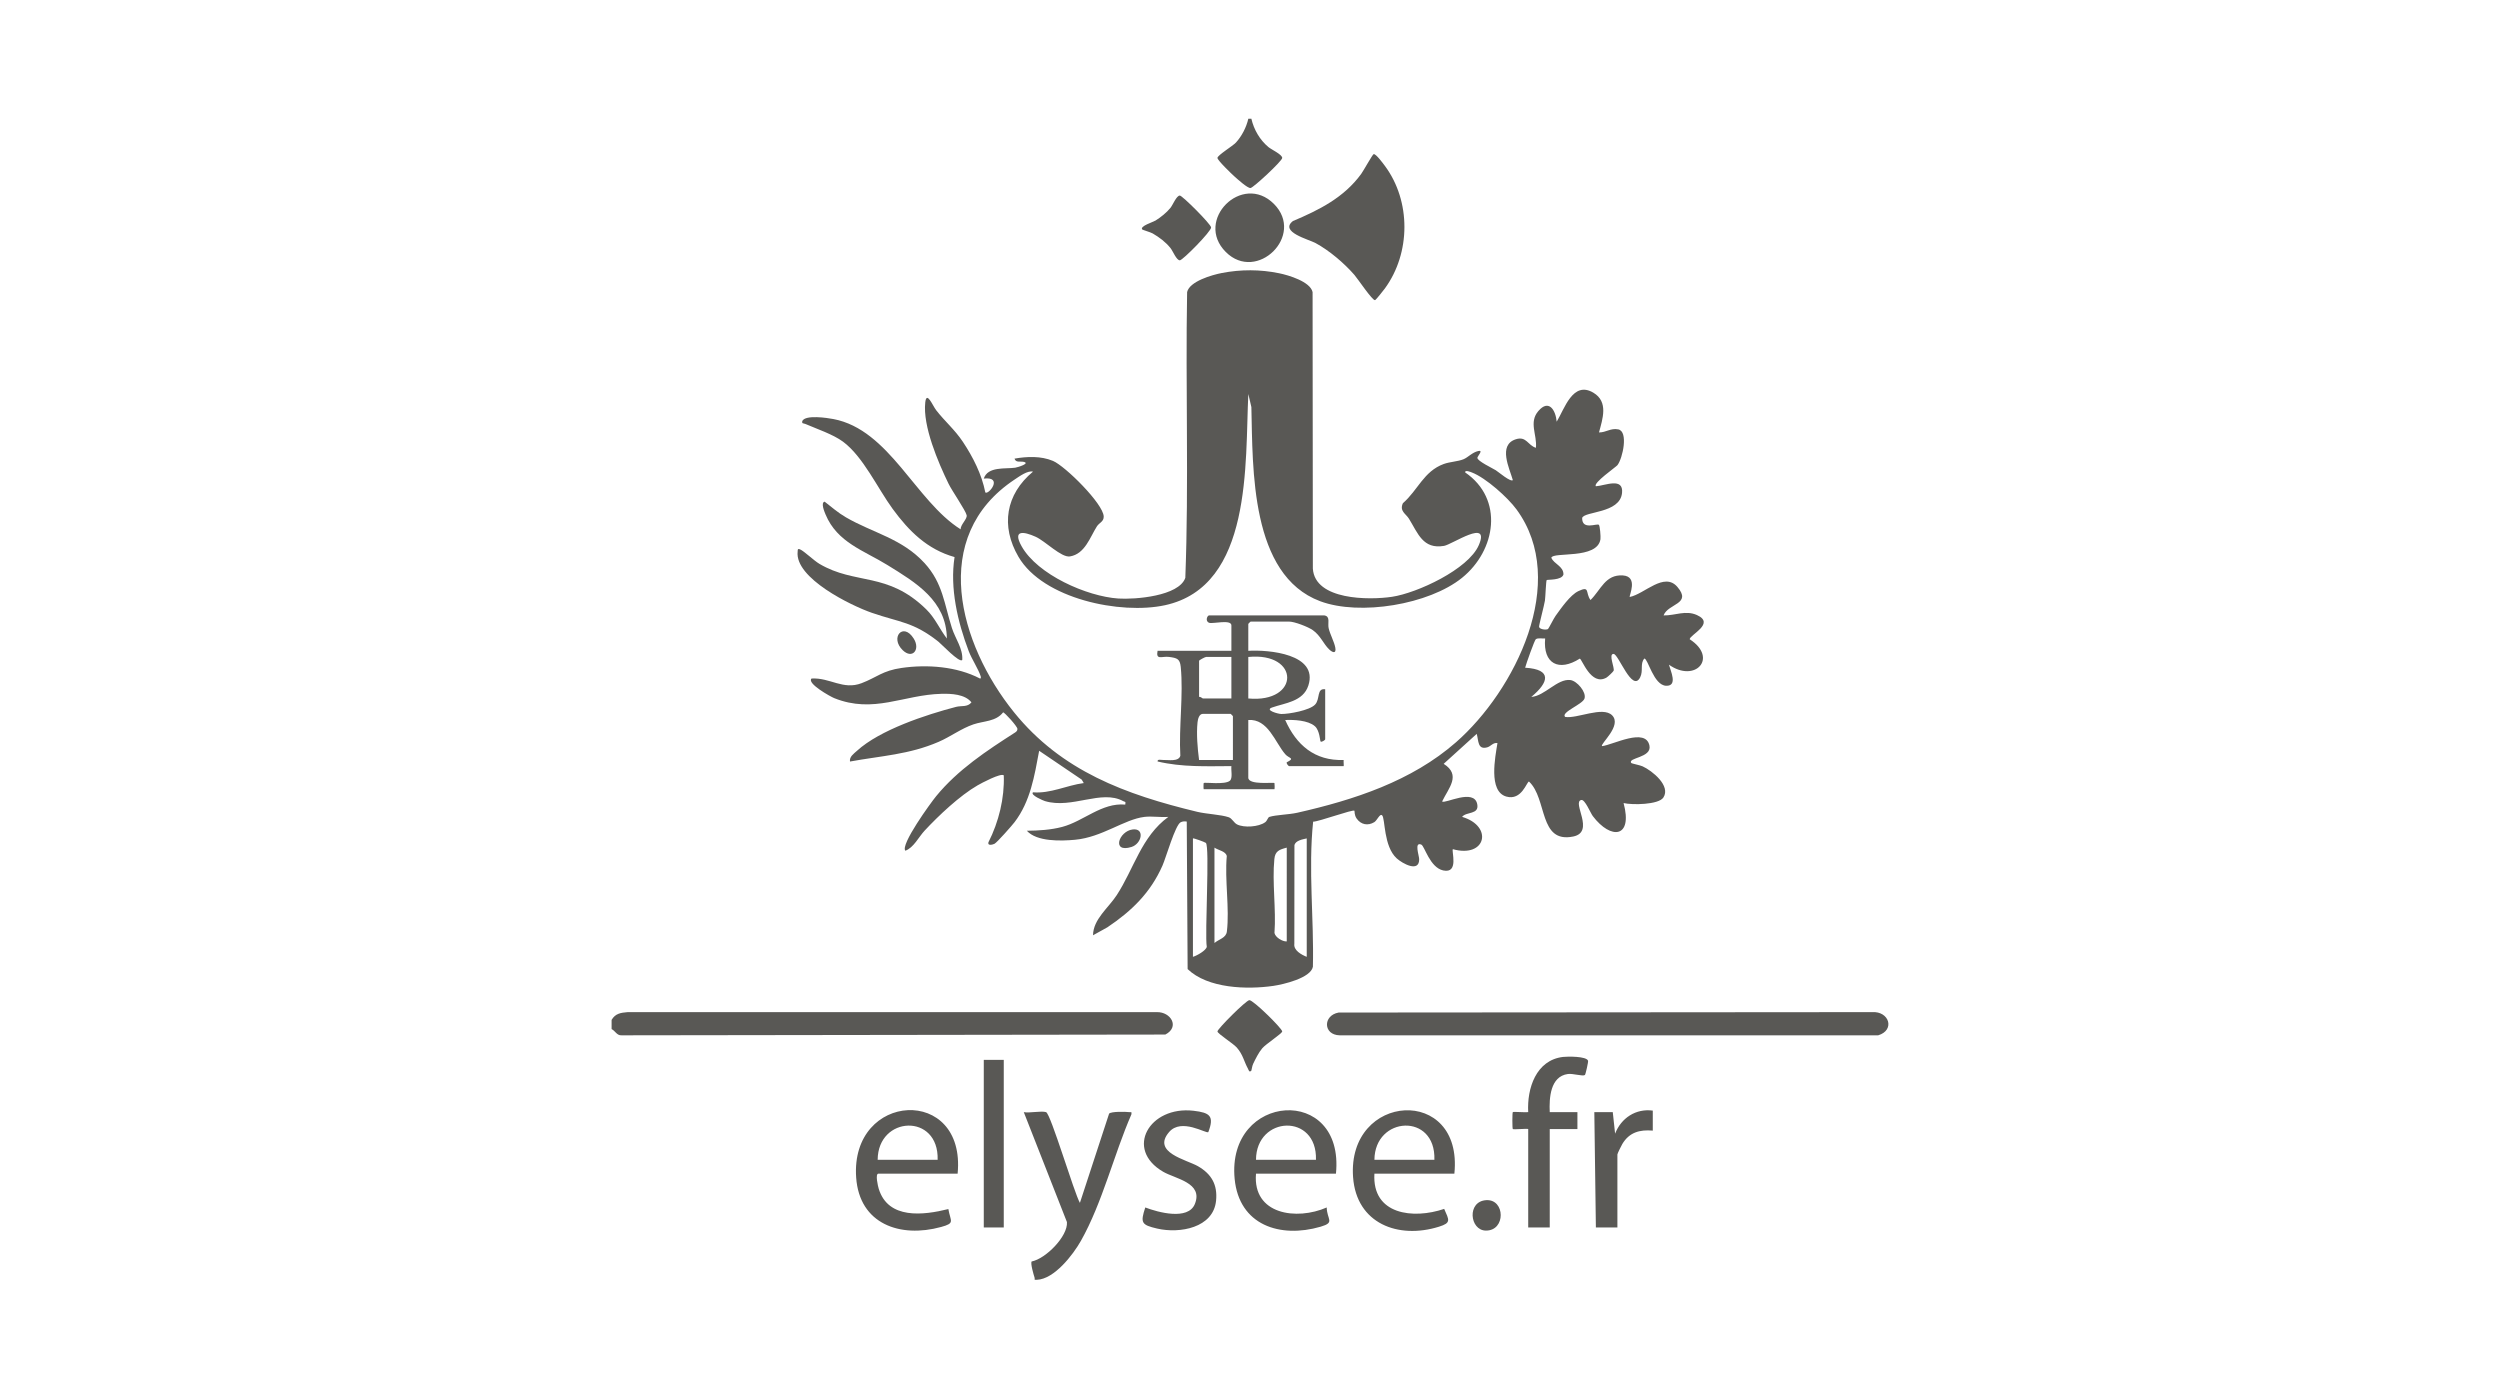 <svg width="2379" height="1330" fill="none" xmlns="http://www.w3.org/2000/svg"><g opacity=".74" fill="#1F1E1A"><path d="M582 979.288v-8.779c3.635-6.095 8.602-6.794 15.312-7.372h503.548c13.33-.289 22.04 14.147 8.07 21.342l-517.489.728c-4.446.27-5.918-4.157-9.432-5.928l-.009.009zM1190.81 113.009c2.43 10.429 8 20.075 16.22 26.944 2.92 2.442 13.13 7.045 13.13 10.345 0 2.898-27.45 28.369-30.16 28.63-2.85.28-12.32-8.387-15.31-11.034-2.65-2.349-16.17-15.369-16.16-17.606 0-2.544 14.55-11.314 17.61-14.651 5.54-6.048 9.95-14.603 11.75-22.637h2.93l-.01.009zM1089.1 777.355c-19.31 2.283-40.25 19.376-66.05 21.762-13.52 1.248-36.449 1.966-45.908-8.575 11.016-.084 22.948-.82 33.658-3.663 20.42-5.424 37.6-23.234 60-21.23.62-3.337-.18-2.339-1.87-3.262-20.79-11.417-48.8 7.67-74.547-.065-1.715-.513-14.306-5.807-11.379-8.36 16.738 1.36 32.046-6.655 48.296-8.798l-1.91-3.262-40.524-27.456c-4.511 24.036-8.295 48.127-23.467 67.997-2.442 3.197-16.627 19.283-19.013 20.494-1.584.811-6.868 2.246-5.797-1.398 9.814-19.329 15.415-42.004 14.604-63.7-2.646-2.573-21.361 7.446-24.902 9.487-16.86 9.711-37.13 28.798-50.486 43.179-5.61 6.03-10.382 16.17-18.267 19.04-4.948-5.601 24.167-45.639 29.302-51.893 20.783-25.322 48.016-43.216 75.36-60.756 1.202-.866 2.106-1.78 1.957-3.411-.233-2.46-12.404-15.853-13.616-15.582-6.813 8.844-18.556 8.117-28.164 11.388-11.66 3.961-21.809 11.734-33.123 16.627-28.249 12.219-54.745 13.3-84.401 18.761-.708-4.613 3.589-7.419 6.627-10.187 21.818-19.935 65.677-34.344 94.279-41.818 5.098-1.333 10.932.466 14.679-4.324-6.216-7.838-19.283-8.342-28.584-8.109-36.17.877-64.456 19.209-102.015 4.101-3.541-1.426-26.366-14.054-21.566-18.667 17.708-.97 29.88 11.202 47.615 4.445 14.632-5.582 19.823-11.901 38.165-14.52 24.436-3.486 52.452-1.417 74.475 10.065 1.099.233.932-1.407.699-2.152-2.107-6.655-8.547-16.45-11.343-23.794-10.54-27.717-18.136-60.132-13.513-89.62-26.031-7.307-43.449-24.744-58.874-45.797-14.268-19.488-28.118-49.805-47.242-63.972-9.46-7.008-24.986-12.19-35.853-16.887-1.808-.783-3.57.046-2.908-2.852 3.131-6.114 23.756-2.926 29.59-1.817 53.375 10.168 78.101 77.96 121.112 104.96-.364-4.427 6.551-9.889 5.666-13.542-1.128-4.66-13.97-23.234-17.176-29.805-9.917-20.354-24.707-54.903-22.2-77.448 1.267-11.426 6.99 3.02 10.345 7.354 8.35 10.792 17.642 18.416 25.452 30.149 9.628 14.455 17.997 30.998 21.352 48.165 2.982 2.703 17.503-15.387-1.463-13.178 3.83-11.79 20.457-9.022 29.879-10.355 2.498-.354 15.406-4.37 7.409-5.694-2.702-.447-6.878 1.016-8.024-2.954 11.901-2.088 25.247-2.61 36.594 2.18 11.69 4.949 47.87 40.803 48.27 52.863.17 4.967-4.24 5.927-6.47 9.422-6.52 10.196-11.35 26.319-25.68 28.612-8.16 1.305-23.422-14.595-32.667-18.733-11.454-5.126-22.107-6.738-13.355 8.975 15.116 27.13 62.192 47.848 92.122 49.824 15.78 1.044 57.62-2.2 63.71-19.674 3.45-90.272.08-181.364 1.71-271.934 2.29-10.261 23.9-16.403 33.06-18.165 18.17-3.495 36.36-3.467 54.5.242 8.93 1.827 29.6 7.913 31.84 17.923l.25 263.145c2.01 30.122 53.42 30.075 75.25 26.832 23.85-3.532 72.66-26.124 82.63-49.069 11.3-26.058-25.22-.727-33.04.606-20.07 3.42-24.79-11.911-33.41-25.891-2.85-4.604-9.21-7.213-5.75-14.697 14.35-12.517 19.8-30.327 38.8-37.308 5.87-2.152 13.56-2.357 18.88-4.538 4.4-1.799 8.26-6.533 14.12-7.857 5.21-1.174-.9 4.949-.92 6.524-.04 3.029 14.12 9.711 17.52 11.808 2.57 1.585 14.06 11.492 16.22 9.376-3.09-10.96-14.41-33.383 2.87-38.873 10.08-3.206 11.27 5.741 19.09 8.136 1.27-12.404-6.98-24.166 2.32-34.995 9.96-11.613 16.49-.905 17.44 10.121 7.34-11.864 15.31-39.255 34.92-27.568 14.55 8.676 8.79 24.855 5.34 37.81 6.82.065 11.01-4.315 18.28-2.926 9.89 1.892 4.31 27.465-.69 34.036-1.3 1.715-23.7 17.232-20.52 20.103 8.51-.522 26.48-8.919 24.86 6.449-2.09 19.655-36.03 17.186-37.95 23.738-.18 11.957 13.99 4.883 15.91 6.514 1.03.885 1.84 11.389 1.5 13.691-2.96 19.544-45.48 11.696-46.75 17.68 2.57 6.039 11.54 7.903 11.55 15.797-1.41 5.825-15.33 4.79-15.95 5.405-.69.699-1.19 16.282-1.68 19.544-.67 4.417-5.83 23.728-5.58 24.986.49 2.442 6.75 3.15 8.5 2.06.61-.382 5.39-10.019 7.2-12.526 5.19-7.176 13.93-19.898 21.77-23.588 11.27-5.294 6.39 1.724 11.49 8.518 9.93-9.786 14.06-24.455 30.72-23.411 15.18.95 5.69 19.59 6.6 20.503 14-2.749 32.82-24.278 45.38-9.515 14.04 16.496-8.96 15.611-13.18 27.074 11.13.196 20.91-5.247 31.79-.326 17.78 8.033-6.95 18.817-6.93 23.001 27.51 17.866 5.06 41.902-19.76 24.195 1.49 5.722 8.72 20.485-2.67 20.074-11.92-.428-17.29-25.946-20.73-25.928-4.31 4.959-.76 11.529-3.99 17.922-7.56 14.94-20.57-22.237-25.29-22.311-5.18-.084 1.19 13.299.04 16.03-.41.979-5.52 5.797-6.76 6.496-14.81 8.453-23.33-17.866-25.46-18.034-19.94 12.703-35.12 4.874-32.94-19.171-2.62.214-6.67-.764-8.86.68-1.21.793-9.21 23.384-10.18 27.13 26.2 1.603 22.43 14.083 5.86 27.792 12.63-.745 24.85-17.605 37.18-16.058 6.3.792 15.41 11.436 13.47 17.577-1.77 5.62-22.82 13.067-18.46 17.512 11.25 1.939 35.82-10.466 44.72-1.537 9.75 9.786-11.72 27.391-9.59 29.339 10.44-1.175 41.69-18.184 45.15-.364 2.25 11.566-21.24 11.258-17.33 16.459.33.447 8.35 2.022 10.78 3.131 9.04 4.129 27.07 18.491 19.79 29.665-4.52 6.944-29.86 7.232-37.89 5.266 9 33.346-12 35.219-29.27 12.432-2.16-2.842-7.51-16.095-10.96-15.359-9.3 1.995 13.44 30.43-7.67 34.773-32.97 6.775-24.52-35.9-42.11-52.312-2.13 0-6.89 18.509-21.63 14.287-17.24-4.94-10.46-37.895-8.38-50.886-4.21-.737-6.27 3.131-9.83 4.082-9.18 2.451-8.04-6.282-9.91-12.862l-31.45 28.528c16.96 10.699 4.59 23.058-1.48 35.844 2.71 2.461 30.43-12.833 33.43 2.554 1.99 10.159-10.44 6.906-14.41 12.069 29.89 8.817 22.79 39.507-8.78 30.756-1.54 1.593 6.04 23.523-9.19 20.224-12.77-2.768-17.72-23.272-20.85-24.586-6.96-2.917-2.08 10.336-2.03 13.868.15 13.085-15.93 4.157-21.34-.745-12.72-11.529-10.86-38.072-13.92-40.971-2.15-2.032-4.76 4.856-7.42 6.468-6.11 3.719-12.74 2.442-16.82-3.429-2.37-3.411-1.84-7.149-2.1-7.438-1.39-1.481-33.92 10.401-39.31 10.448-4.74 45.77.89 92.08-.22 138.054-2.05 10.737-28.2 16.795-37.46 18.155-25.26 3.691-62.53 2.527-81.75-15.955l-.83-140.385c-1.97-.317-3.97-.261-5.8.662-5.16 2.6-13.96 33.673-17.3 41.231-11.4 25.844-29.32 43.244-52.46 58.752l-13.64 7.568c.19-15.275 14.48-25.816 22.55-38.165 16.32-24.986 23.56-55.947 49.15-74.502-7.24.605-15.61-.839-22.68 0h-.03zm305.15-327.807c37.04 25.359 29.37 74.139-2.92 100.272-31.46 25.471-97.31 36.422-135.03 22.312-66.61-24.912-64.08-126.275-65.49-184.747l-2.9-12.442c-3.23 65.285 4.29 182.799-79.27 200.973-42.22 9.189-115.981-5.974-139.42-45.994-17.167-29.311-12.209-59.479 13.775-81.101-5.052-1.295-12.825 4.408-17.419 7.456-82.061 54.418-52.769 156.872-.718 221.411 45.272 56.134 106.242 78.38 174.442 94.839 8.78 2.115 22.58 2.619 29.95 5.163 3.19 1.1 4.88 5.247 7.85 6.785 6.6 3.42 20.75 2.479 26.87-2.06 2.05-1.519 2.46-4.585 4.01-5.07 6.32-1.966 18.52-2.134 26.47-3.933 54.03-12.218 108.79-30.047 151.03-67.028 56.07-49.087 108.06-152.892 57.66-221.588-8.42-11.482-29.14-30.001-42.4-35.155-.93-.354-6.86-2.87-6.49-.111v.018zM1135.2 797.84v112.676c3.76-1.072 12.52-6.058 13.17-9.506-2.04-11.985 3.02-95.92-.91-98.939-1.05-.802-11.83-4.726-12.26-4.241v.01zm108.29 0c-3.99.894-10.87 2.022-11.7 6.579l-.09 93.739c-.89 6.142 6.73 10.41 11.79 12.358V797.84zm-87.8 99.507c4.33-3.7 11.05-4.743 11.8-10.885 2.67-21.93-2.17-49.256-.08-71.8-.88-4.642-8.07-5.518-11.72-8.043v90.728zm68.78-90.728c-7.11 1.854-11.02 3.215-11.79 10.886-2.2 22.06 1.78 47.81.11 70.299.8 4.11 7.45 8.257 11.68 8.071V806.61v.009zM1273.85 963.538l507.54-.401c16.38-1.137 22.25 17.148 5.88 22.078H1274.9c-15.85-.298-16.19-18.956-1.04-21.677h-.01zM1307.18 146.664c2.12-.504 9.09 9.031 10.71 11.221 24.92 33.579 24.58 82.891 0 116.572-1.29 1.762-8.55 10.979-9.41 11.166-2.5.531-16.42-20.345-19.65-24.045-9.87-11.277-23.79-23.151-37.01-30.309-6.32-3.42-34.68-10.624-21.47-20.923 25.06-10.587 48.53-22.339 64.94-44.81 2.22-3.038 10.8-18.602 11.88-18.863l.01-.009z"/><path d="M915.668 628.088c-2.787 2.908-19.805-15.21-22.722-17.512-24.045-18.966-36.469-18.155-63.301-27.428-19.804-6.85-73.449-33.02-70.607-58.202.178-1.566-.298-3.16 2.219-2.191 3.606 1.398 13.215 10.681 18.434 13.766 34.456 20.382 64.773 7.195 101.642 43.244 8.63 8.434 12.591 18.556 19.702 27.848-.4-36.021-29.571-53.263-56.608-69.955-22.368-13.812-47.699-21.399-58.799-48.025-.969-2.33-4.902-11.407-.895-12.246 6.999 5.396 12.489 10.382 20.215 14.874 25.695 14.94 53.384 20.103 74.903 43.626 17.363 18.985 18.677 38.836 26.012 61.791 3.243 10.158 10.615 19.515 9.823 30.401l-.018.009zM995.437 1058.31c4.39 1.4 26.743 76.95 32.203 86.35l27.78-84.92c1.77-2.13 15.59-1.92 19.09-1.44 2.06.28 2.49-.82 2.13 2.14-16.75 38.41-27.53 83.93-48.02 120.3-7.46 13.25-25.3 36.48-41.944 37.12-3.401.13-1.603-.35-2.218-2.24-.894-2.75-4.035-13.41-2.74-15.2 13.365-2.57 34.572-23.94 33.592-37.47l-41.076-104.64c5.49 1.06 16.664-1.45 21.222 0h-.019zM1271.3 1116.84h-76.1c-3.29 39.12 38.74 44.69 67.31 32.19.15 11.53 8.28 14.2-5.83 18.31-38.69 11.26-77.56-1.48-81.8-45.56-7.89-82.01 104.9-90.14 96.41-4.94h.01zm-19.03-13.17c1.28-44.69-56.87-42.08-57.07 0h57.07zM911.29 1116.84h-75.369c-3.299 0-.448 12.02.27 14.36 8.966 29.4 42.545 25.26 66.264 19.34 2.069 11.94 6.692 13.33-6.971 17.07-38.882 10.68-77.69-2.74-80.766-47.13-5.657-81.8 104.709-87.8 96.563-3.64h.009zm-19.031-13.17c1.277-44.69-56.869-42.08-57.074 0h57.074zM1383.99 1116.84h-76.1c-2.37 39.15 36.92 43.58 66.4 33.54 4.72 10.75 6.83 13.25-4.94 16.94-38.8 12.15-78.54-2.97-81.76-47.01-5.91-80.85 105.05-87.9 96.39-3.47h.01zm-19.02-13.17c1.43-45.07-56.78-41.68-57.07 0h57.07zM1454.23 1074.41c-.66-.67-13.99.66-14.64 0-.57-.57-.57-15.55 0-16.12.57-.57 12.17.43 14.65.02-1.25-22.57 7.43-49.44 33.09-52.53 4.08-.49 22.52-.78 23.87 3.67.34 1.1-2.42 13.16-3 13.54-2.21 1.42-11.53-1.63-16.26-.96-16.77 2.35-17.82 22.91-17.21 36.27h26.34v16.1h-26.34v93.65h-20.49v-93.65l-.01.01zM1149.82 1077.33c-1.94 1.74-25.57-13.82-37.34-.03-16.64 19.48 16.73 26.25 27.56 32.5 12.94 7.48 18.66 17.68 17.18 32.73-2.56 26.01-34.76 31.53-56.01 26.59-15.03-3.5-16.2-5.37-11.36-20.1 11.95 4.6 40.73 12.57 47.17-3.29 8.22-20.25-18.42-23.9-30.07-30.64-37.22-21.52-13.09-62.98 28.83-58.09 15.58 1.82 19.92 4.97 14.04 20.33zM1212.24 194.015c29.95 29.945-16.26 75.295-45.78 45.779-30.19-30.177 15.6-75.957 45.78-45.779zM955.186 1008.55h-19.022v159.5h19.022v-159.5zM1518.64 1168.06l-1.48-109.75 17.56.02 2.21 20.48c5.68-14.84 19.74-24.15 35.86-21.96v19.04c-12.48-1.08-22.34 1.64-28.99 12.72-.91 1.53-4.68 9.09-4.68 9.95v69.51h-20.48v-.01zM1190.8 1018.8c-2.08 2.18-2.55-.58-3.26-1.87-3.83-6.94-4.6-13.21-10.62-20.092-3.4-3.887-18.4-13.244-18.39-15.332.01-2.376 27.08-29.487 30.33-29.757 3.62-.299 31.29 27.017 31.3 29.757 0 1.958-15.58 11.939-19.07 16.124-3.48 4.18-6.26 9.87-8.63 14.79-1 2.07-1.43 6.15-1.66 6.39v-.01zM1086.91 218.35c-2.38-3.188 10.41-7.037 12.71-8.481 5.02-3.141 10.52-7.521 14.22-12.116 2.23-2.749 5.69-11.669 8.9-11.659 2.36 0 29.49 27.074 29.76 30.317.3 3.626-27.02 31.296-29.76 31.306-3.23 0-6.66-8.91-8.9-11.66-4.72-5.825-10.42-10.093-16.86-13.868-2.08-1.211-9.76-3.411-10.08-3.839h.01zM1414.37 1142.07c18.02-1.01 18.68 29.14-.41 28.96-15.45-.14-18.3-27.92.41-28.96z"/><path d="M859.11 618.804c-12.581-12.069.345-27.158 10.392-11.128 6.533 10.42-1.258 19.898-10.392 11.128zM1077.79 789.311c11.88-1.492 8.75 13.578-1.04 16.654-19.33 6.058-12.05-15.005 1.04-16.654zM1260.33 585.655c5.89.959 2.93 7.399 4 12.097 1.36 5.974 5.32 12.907 6.35 18.574 1.09 5.992-2.6 4.828-5.97 1.538-5.34-5.201-8.08-13.03-15.45-18.221-4.5-3.168-17.43-8.145-22.59-8.145h-36.59c-.16 0-2.2 2.041-2.2 2.199v25.611c19.31-1.127 66.83 2.908 57.16 33.011-4.95 15.424-22.37 16.608-34.64 20.97-7.17 2.544 6.04 6.142 8.94 6.151 7.45.028 26.97-3.448 32.12-8.994 5-5.368 1.22-15.648 9.59-14.557v47.559c0 .857-3.43 3.047-4.38 2.19-.59-.531-.78-10.578-5.52-14.651-6.49-5.601-20.01-6.198-28.15-5.816 10.63 23.887 28.15 39.013 55.62 38.035-.21 1.044.29 5.843 0 5.843h-51.96c-.48 0-2.77-2.479-2.2-3.644 8.26-4.175 2.14-3.523-1.47-7.745-9.73-11.37-16.36-33.84-35.12-32.516v54.875c0 7.372 23.97 4.175 24.89 5.126.2.214.29 5.843 0 5.843h-67.32c-.29 0-.21-5.638 0-5.843.96-.998 20.1 1.901 24.9-2.191 2.92-2.479.93-10.102 1.46-13.923-23.62.121-47.15 1.081-70.25-4.4-.34-2.544 3.33-1.388 5.1-1.453 4.99-.177 14.84 1.901 16.55-3.952-1.54-26.953 3.05-58.221.38-84.661-.78-7.689-3.58-8.416-11.06-9.432-6.86-.922-12.75 3.449-10.99-5.843h70.26v-24.157c0-6.002-17.55-1.333-20.98-2.433-4.33-1.388-2.01-7.083-.24-7.083h109.76v.038zm-88.54 39.515h-24.15c-.83 0-6.59 3.002-6.59 3.663v34.39c1.44-.475 3.18 1.463 3.66 1.463h27.08V625.17zm16.09 39.507c49.36 4.548 49.34-44.371 0-39.507v39.507zm-14.63 58.529V681.5c0-.159-2.04-2.2-2.2-2.2h-26.35c-3.65 0-4.81 5.089-5.12 8.024-1.19 10.988 0 24.95 1.46 35.873h32.2l.01.009z"/></g></svg>